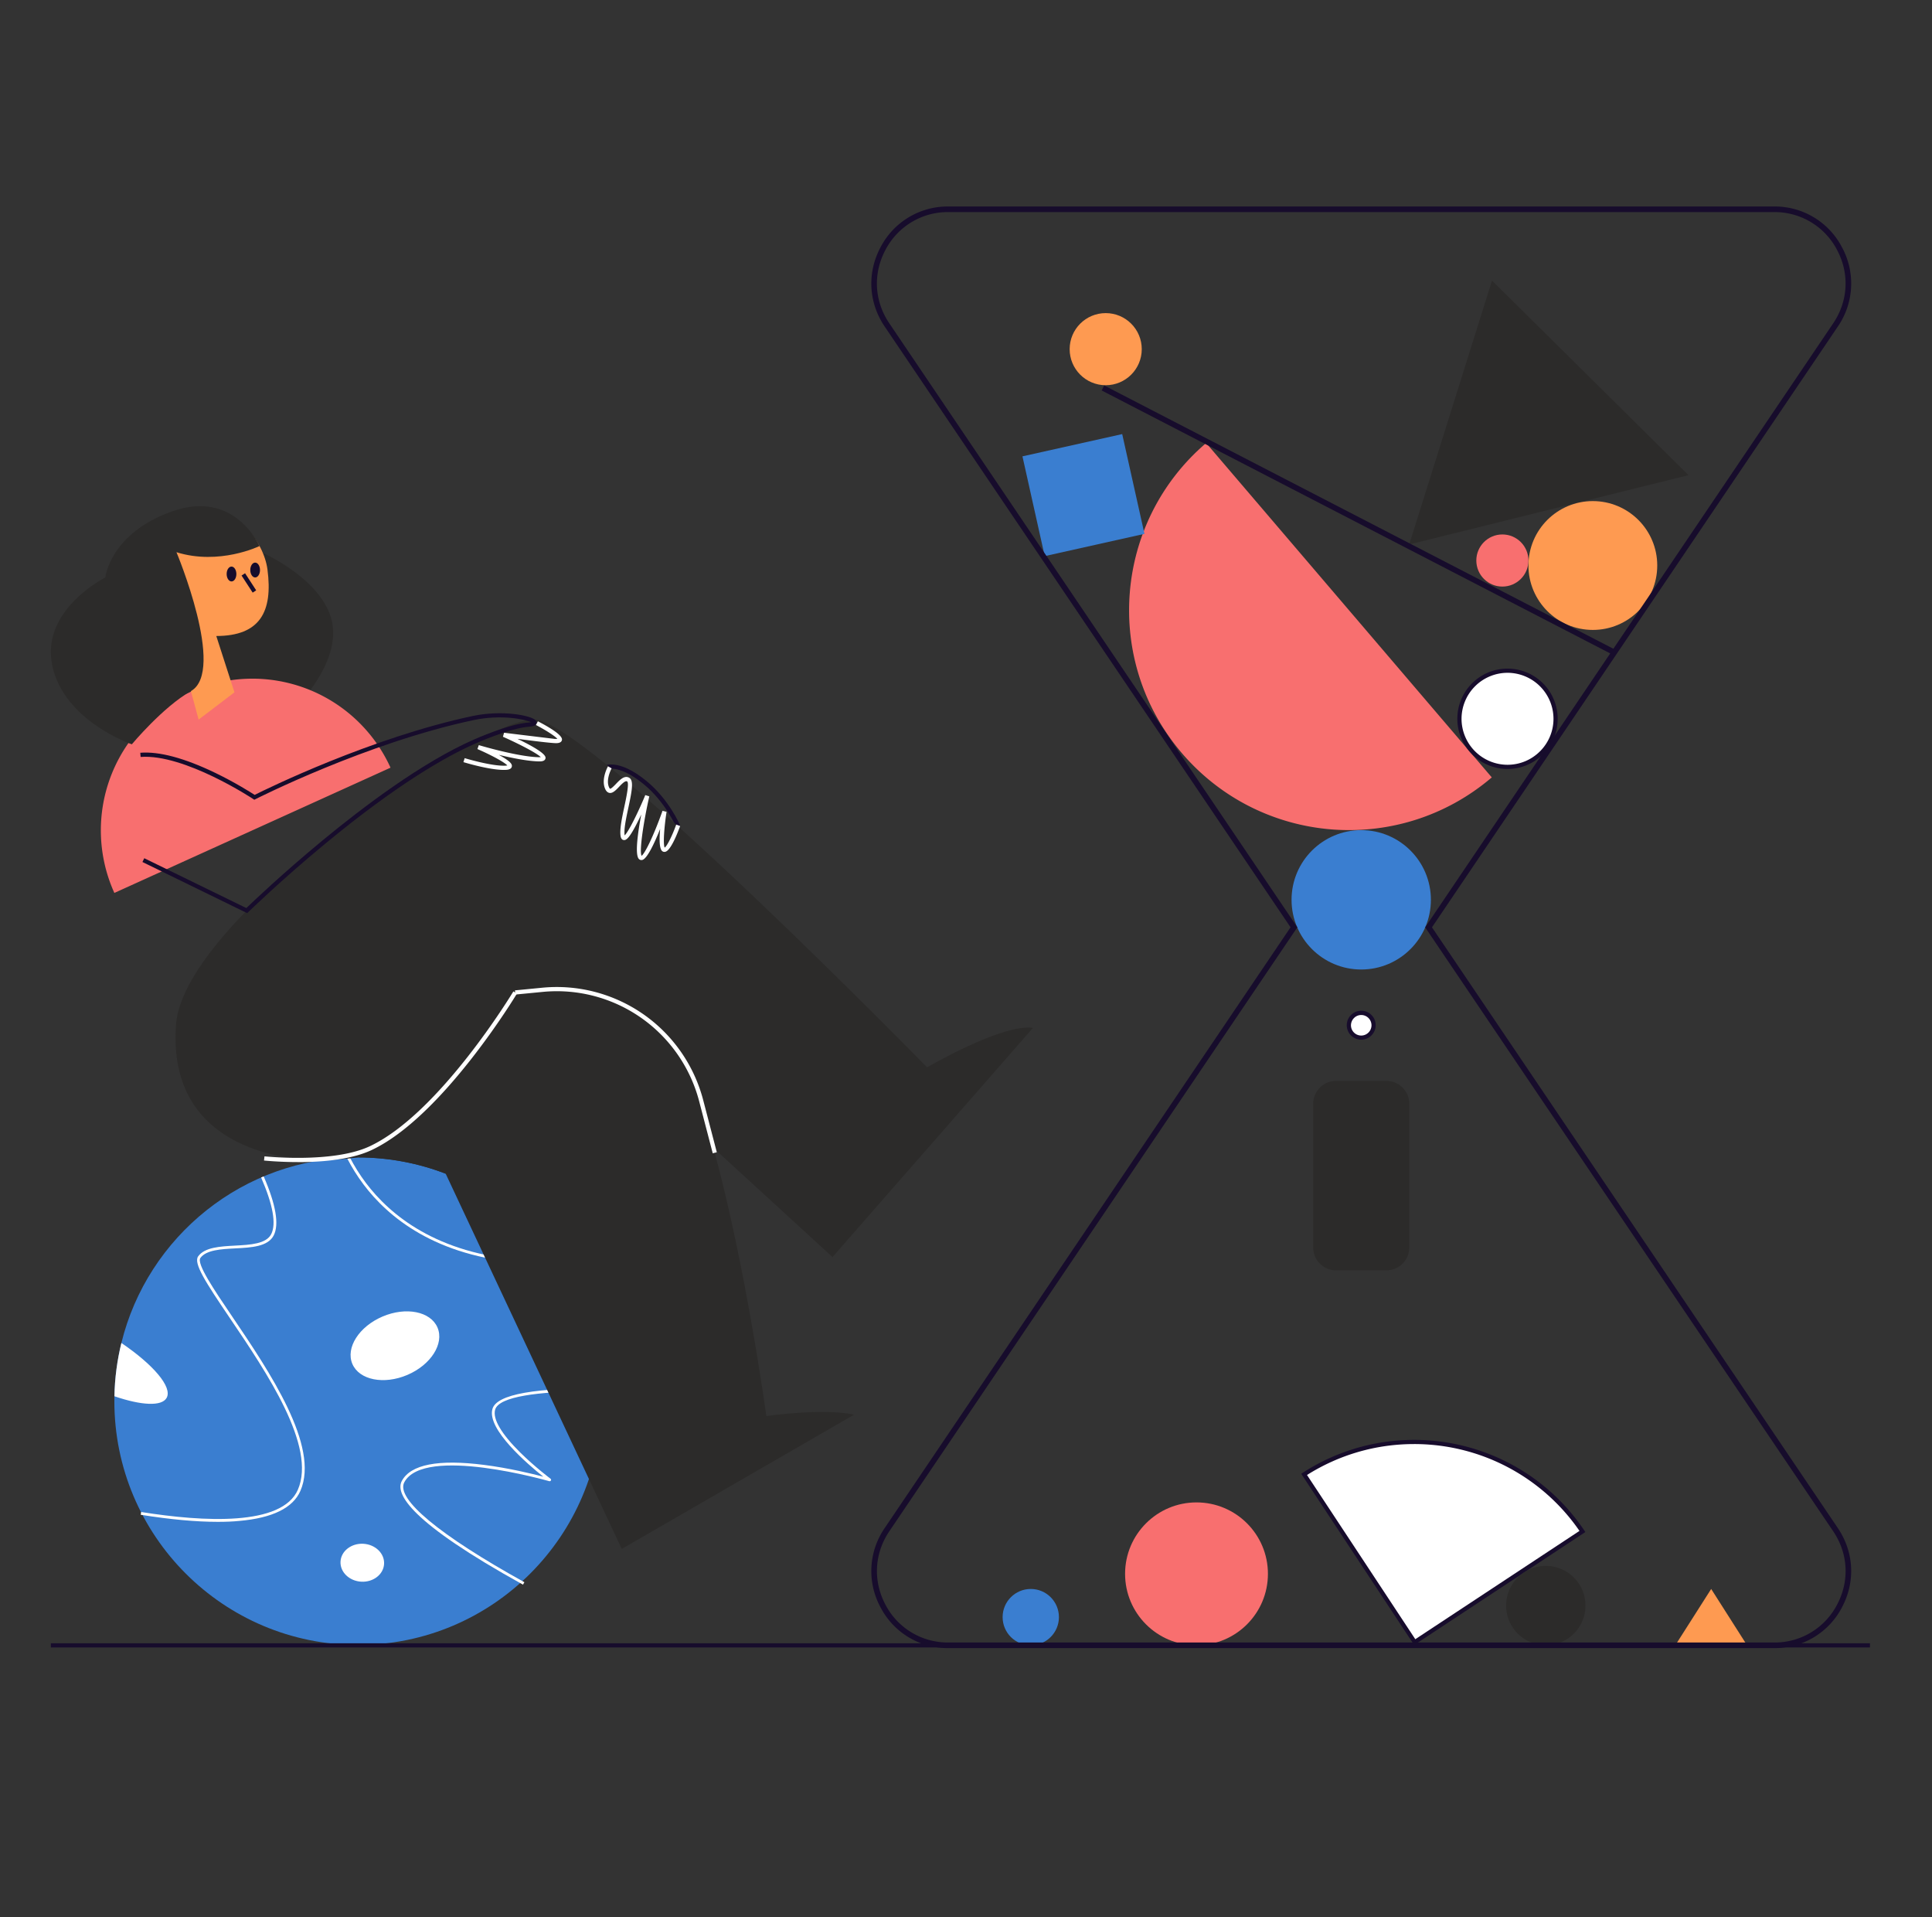 <svg xmlns="http://www.w3.org/2000/svg" viewBox="0 0 286.19 283.92" xmlns:v="https://vecta.io/nano"><rect x="0" y="0" width="286.19" height="283.92" fill="#333333" stroke="none"/><style><![CDATA[.G{fill:#170c2c}.H{fill:#2c2b2a}.I{fill:#3a7ed0}.J{fill:#fe9a51}.K{fill:#f86f6f}]]></style><path d="M89.12 207.51c0 19.94-16.16 36.1-36.09 36.1s-36.09-16.16-36.09-36.1l.01-.73c.05-2.71.41-5.35 1.03-7.89 3.86-15.77 18.09-27.48 35.06-27.48 19.92.01 36.08 16.17 36.08 36.1z" class="I"/><g fill="#fff"><path d="M77.55 187.03c-13.05-.93-20.08-6.81-23.68-11.59-3.9-5.18-4.73-10.21-4.73-10.26l.41-.06c.01.05.82 4.99 4.67 10.09 3.55 4.7 10.48 10.49 23.36 11.41l-.03.41z"/><ellipse transform="matrix(.919 -.393 .393 .919 -73.655 39.043)" cx="58.53" cy="199.41" rx="6.86" ry="4.7"/><ellipse transform="matrix(.055 -.999 .999 .055 -180.596 272.206)" cx="53.56" cy="231.55" rx="2.81" ry="3.23"/><path d="M32.29 225.38c-3.24 0-7.08-.35-11.45-1.05l.07-.41c9.29 1.48 20.85 2.11 23.21-3.29 2.8-6.41-4.63-17.39-10.06-25.41-3.6-5.32-5.45-8.15-4.7-9.17.98-1.34 3.26-1.46 5.46-1.58 2.27-.12 4.62-.25 5.36-1.71.76-1.51.26-4.33-1.5-8.38l.38-.16c1.81 4.17 2.31 7.11 1.49 8.73-.85 1.68-3.32 1.81-5.71 1.93-2.1.11-4.28.23-5.15 1.41-.61.83 1.97 4.65 4.71 8.69 5.48 8.1 12.99 19.19 10.1 25.81-1.1 2.53-4.14 4.02-9.03 4.45-.99.1-2.05.14-3.18.14zm45.18 9.3c-16.68-9.23-18.97-13.44-17.95-15.35 1.3-2.45 5.41-3.25 12.21-2.38 3.63.46 7.1 1.31 8.75 1.74-2.27-1.81-8.36-6.99-7.54-10.01.59-2.2 6.42-3.23 17.33-3.06 8.05.12 16.05.87 16.13.88l-.04.41c-8.82-.84-31.94-2.13-33.02 1.87-.37 1.37.92 3.56 3.73 6.34 2.16 2.13 4.46 3.86 4.48 3.87.08.06.11.17.06.26-.04.09-.15.13-.24.11-.19-.05-18.56-5.32-21.48.16-1.3 2.43 5.19 7.83 17.79 14.8l-.21.36zm-52.78-27.67c-.72 1.31-3.77 1.13-7.74-.23.05-2.71.41-5.35 1.03-7.89 4.72 3.2 7.58 6.52 6.71 8.12z"/></g><path d="M100.18 122.53c-.02-.04-1.56-3.73-4.86-6.42-2-1.63-3.44-2.12-4.29-2.24-.9-.13-1.36.11-1.36.12l-.31-.54c.09-.05 2.18-1.23 6.36 2.18 3.42 2.79 4.98 6.51 5.04 6.66l-.58.24z" class="G"/><path d="M253.48 235.32l5.32 8.35h-10.64z" class="J"/><path d="M221.01 41.55l29.11 28.82-41.37 10.26zM38.64 81.75s8.43 3.59 10.35 9.6-4.41 12.5-4.41 12.5L24.4 99.62l14.24-17.87z" class="H"/><path d="M16.94 132.24a22.47 22.47 0 0 1 11.18-29.73 22.47 22.47 0 0 1 29.73 11.18l-40.91 18.55zm204.04-17.11c-13.68 11.68-34.23 10.07-45.92-3.61S165 77.29 178.67 65.61l42.31 49.52z" class="K"/><path d="M29.42 106.57l-4.14-15.34s-5.51-1.4-5.42-5.15c.09-3.74 4.06-2.98 4.06-2.98s.62-5.24 5.77-6.81c5.14-1.56 9.37 3.8 9.93 8.05.83 6.28-1.12 9.84-7.58 9.85l2.69 8.34" class="J"/><path d="M35.782 85.234l.52-.338 1.647 2.531-.52.338z" class="G"/><path d="M28.28 102.35c5.23-2.97-2.14-20.57-2.14-20.57 6.36 1.99 12.3-.91 12.3-.91s-3.61-8.41-12.88-5.16-9.96 9.81-9.96 9.81S6 90.31 7.74 98.56s11.79 11.67 11.79 11.67 4.59-5.52 8.75-7.88z" class="H"/><g class="G"><ellipse transform="matrix(1 -.004 .004 1 -.333 .15)" cx="37.79" cy="84.42" rx=".72" ry="1.1"/><ellipse transform="matrix(1 -.004 .004 1 -.336 .136)" cx="34.29" cy="85.01" rx=".72" ry="1.1"/></g><path d="M126.51 209.51L92.1 229.39l-26.08-55.57c-4.03-1.55-8.41-2.41-12.98-2.41-2.3.3-4.71.47-6.96.36-7.9-.38-21.16-3.95-20.01-20.01s45.12-45.53 53.15-45.2 58.11 51.51 58.11 51.51 11.11-6.49 15.69-5.85l-29.7 33.95L105.68 170c4.81 17.49 7.84 39.71 7.84 39.71s8.53-1.22 12.99-.2z" class="H"/><circle cx="177.24" cy="233.08" r="10.58" class="K"/><path d="M193.18 218.35c4.87-3.14 10.49-4.8 16.27-4.8 10.05 0 19.35 4.95 24.96 13.26l-24.84 16.38-16.39-24.84z" fill="#fff"/><path d="M209.45 213.86a29.71 29.71 0 0 1 24.52 12.86l-24.32 16.04-16.04-24.32c4.76-3 10.22-4.58 15.84-4.58h0m0-.62a30.3 30.3 0 0 0-16.7 5.02l16.73 25.36 25.36-16.73c-5.84-8.85-15.52-13.66-25.39-13.65h0z" class="G"/><circle cx="228.98" cy="237.78" r="5.88" class="H"/><circle cx="152.69" cy="239.49" r="4.17" class="I"/><path d="M201.64 153.66a1.83 1.83 0 1 1 0-3.66 1.83 1.83 0 1 1 0 3.66z" fill="#fff"/><path d="M201.64 150.32a1.52 1.52 0 1 1 0 3.04 1.52 1.52 0 0 1-1.52-1.52c.01-.84.69-1.52 1.52-1.52m0-.63c-1.18 0-2.14.96-2.14 2.14s.96 2.14 2.14 2.14 2.14-.96 2.14-2.14-.95-2.14-2.14-2.14h0z" class="G"/><circle cx="201.64" cy="133.26" r="10.32" class="I"/><path d="M223.31 113.56a7.13 7.13 0 0 1-7.12-7.12 7.13 7.13 0 0 1 7.12-7.12 7.13 7.13 0 0 1 7.12 7.12c0 3.93-3.19 7.12-7.12 7.12z" fill="#fff"/><path d="M223.31 99.64a6.82 6.82 0 0 1 6.81 6.81c0 3.76-3.05 6.81-6.81 6.81a6.82 6.82 0 0 1-6.81-6.81 6.82 6.82 0 0 1 6.81-6.81m0-.62c-4.1 0-7.43 3.33-7.43 7.43s3.33 7.43 7.43 7.43 7.43-3.33 7.43-7.43a7.43 7.43 0 0 0-7.43-7.43h0z" class="G"/><circle cx="235.95" cy="83.75" r="9.54" class="J"/><circle cx="222.55" cy="83.01" r="3.86" class="K"/><circle cx="163.79" cy="51.71" r="5.34" class="J"/><path d="M151.457 67.583l14.777-3.297 3.297 14.777-14.777 3.297z" class="I"/><path d="M163.188 57.825l.381-.737 75.754 39.161-.381.737zM7.53 243.36H277v.62H7.53zm29.08-108.13l-15.51-7.57.27-.56 15.12 7.38c.88-.85 5.35-5.11 11.22-9.96 6.04-4.99 14.83-11.63 22.46-14.98.21-.09 5.21-2.33 8.16-2.54.15-.01.26-.03.35-.04-.93-.46-4.49-1.17-8.51-.32-15.87 3.36-32.18 11.64-32.34 11.72l-.16.08-.15-.1c-.1-.07-10.21-6.73-16.69-6.24l-.05-.62c2.82-.22 6.56.79 11.11 2.98 2.9 1.4 5.23 2.87 5.83 3.26 1.74-.87 17.23-8.49 32.33-11.69 4.32-.91 8.69-.09 9.33.68.12.15.15.32.08.48-.11.26-.43.39-1.08.43-2.84.2-7.9 2.47-7.95 2.49-4.18 1.83-11.44 5.9-22.32 14.89-6.51 5.38-11.29 10.03-11.34 10.08l-.16.15z" class="G"/><g fill="#fff"><path d="M74.62 114.02c-2.18 0-5.81-1.1-5.97-1.15l.18-.59c.04.01 4.09 1.24 6.1 1.11l.22-.03c-.36-.41-2.03-1.38-4.43-2.43l.21-.58c.06.02 5.79 1.73 8.88 1.79l.3-.01c-.56-.58-3.22-1.96-5.61-3.02l.17-.59 7.5.91c.19.01.32 0 .39-.01-.34-.42-1.83-1.35-3.17-2.05l.29-.55c3.78 1.97 3.61 2.61 3.55 2.82-.13.46-.81.43-1.1.41-1.07-.06-3.63-.39-5.48-.63 4.34 2.08 4.2 2.69 4.15 2.91-.1.45-.74.44-1.01.43-1.67-.04-4.02-.52-5.9-.97 1.87 1.02 1.98 1.43 1.93 1.73-.08.44-.66.48-.86.49-.11.01-.22.01-.34.01zm20.39 13.35a.5.5 0 0 1-.37-.16c-.62-.62-.15-3.95.35-6.59l-.25.53c-1.49 3.08-1.99 3.3-2.34 3.26-.18-.02-.4-.14-.47-.59-.16-.98.2-2.68.55-4.33.27-1.25.77-3.58.41-3.77-.27-.15-.78.38-1.19.81-.48.5-.93.97-1.41.9-.24-.04-.44-.2-.59-.48-.75-1.45.32-3.38.36-3.46l.54.3c-.01.02-.94 1.72-.35 2.87.06.11.11.15.12.15.16.02.61-.44.87-.71.58-.61 1.25-1.3 1.94-.93.73.39.45 1.87-.1 4.45-.34 1.59-.69 3.23-.55 4.1.58-.54 1.99-3.4 3.06-5.97l.59.19c-.85 3.78-1.51 8.12-1.14 8.8.47-.31 1.75-2.86 3.1-6.66l.6.15c-.35 2.23-.54 4.82-.28 5.3.35-.23 1.11-1.73 1.71-3.41l.58.21c-.39 1.07-1.37 3.58-2.17 3.81a.52.52 0 0 1-.47-.08c-.45-.34-.46-1.78-.32-3.3-.84 2.1-1.93 4.44-2.66 4.6-.04.01-.08.01-.12.01zM44.12 172.1c-2.83 0-4.99-.23-5.01-.23l.07-.62c.1.01 10.1 1.06 15.54-1.47 10.37-4.82 21.22-22.78 21.33-22.96l.53.32c-.11.18-11.05 18.31-21.6 23.21-2.36 1.09-5.75 1.68-10.07 1.75h-.79z"/><path d="M105.58 170.8l-2.01-7.7c-1.31-5.02-4.37-9.41-8.62-12.38s-9.43-4.33-14.59-3.82l-4.02.39-.06-.62 4.02-.39c5.31-.52 10.63.88 15.01 3.93a22.41 22.41 0 0 1 8.86 12.73l2.01 7.7-.6.16z"/></g><path d="M262.8 244.08H140.49a11.21 11.21 0 0 1-10.06-6.05 11.24 11.24 0 0 1 .62-11.73l60.12-88.97-60.12-88.97c-2.4-3.55-2.63-7.94-.62-11.73a11.21 11.21 0 0 1 10.06-6.05H262.8a11.21 11.21 0 0 1 10.06 6.05 11.24 11.24 0 0 1-.62 11.73l-60.12 88.97 60.12 88.97c2.4 3.55 2.63 7.94.62 11.73a11.21 11.21 0 0 1-10.06 6.05zM140.49 31.41a10.4 10.4 0 0 0-9.33 5.61c-1.87 3.51-1.65 7.58.58 10.87l60.44 89.44-.16.23-60.28 89.21c-2.23 3.3-2.44 7.36-.58 10.87a10.41 10.41 0 0 0 9.33 5.61H262.8a10.4 10.4 0 0 0 9.33-5.61c1.87-3.51 1.65-7.58-.58-10.87l-60.44-89.44.16-.23 60.28-89.21c2.23-3.3 2.44-7.36.58-10.87a10.41 10.41 0 0 0-9.33-5.61H140.49z" class="G"/><path d="M205.38 188.13h-7.47c-1.86 0-3.38-1.51-3.38-3.38v-21.29c0-1.86 1.51-3.38 3.38-3.38h7.47c1.86 0 3.38 1.51 3.38 3.38v21.29a3.39 3.39 0 0 1-3.38 3.38z" class="H"/></svg>
